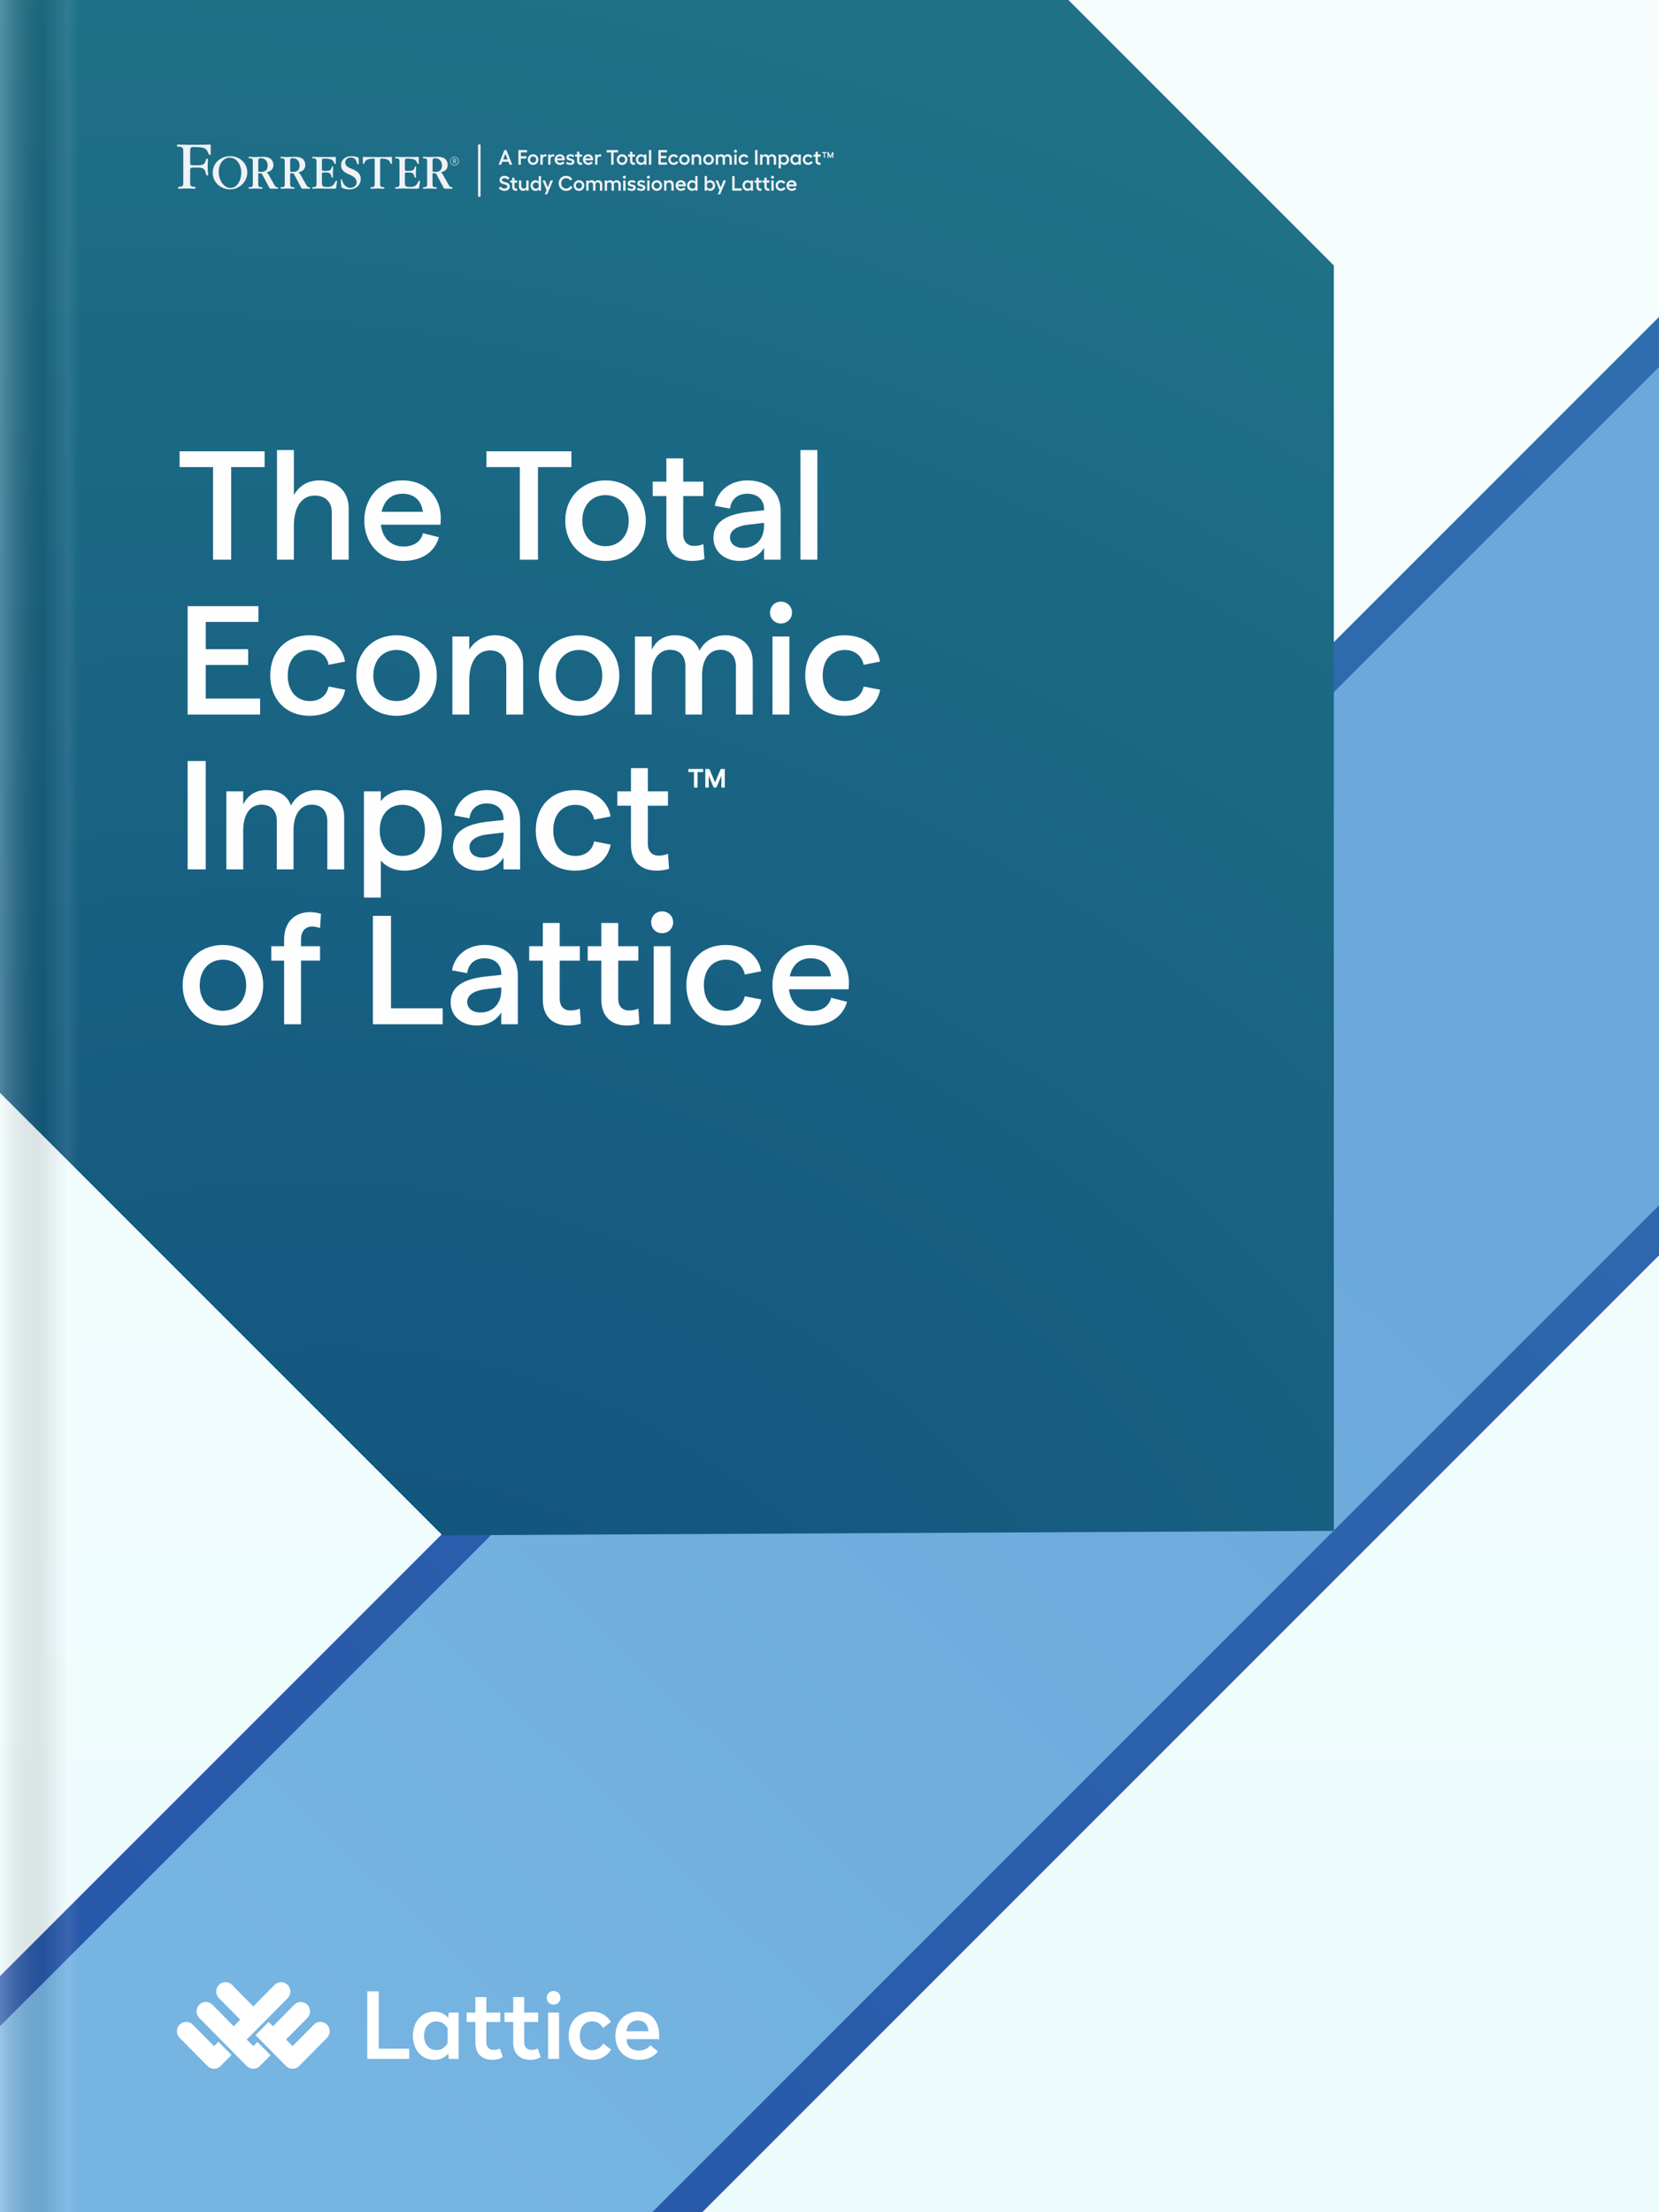 <svg width="750" height="1000" viewBox="0 0 750 1000" fill="none" xmlns="http://www.w3.org/2000/svg"><rect x="0" y="0" width="750" height="1000" fill="#333333" stroke="none"/><g clip-path="url(#a)"><path fill="#fff" d="M0 0h750v1000H0z"/><path fill="url(#b)" fill-opacity=".12" d="M0 0h750v1000H0z"/><path transform="rotate(-45 -182.694 1087.27)" fill="url(#c)" stroke="url(#d)" stroke-width="16" d="M-182.694 1087.27h1572.26v283.96h-1572.26z"/><path d="m483 0 120 120v572l-403 2L0 494V0z" fill="url(#e)"/><g clip-path="url(#f)" fill="#F0F2F5"><path d="M230.385 74.455h1.201l-2.64-6.624h-.927l-2.64 6.624h1.174l.52-1.325h2.801zm-2.906-2.385.994-2.536.985 2.536zm6.878-4.239v6.624h1.108v-2.792h2.498v-1.06h-2.498v-1.712h2.8v-1.06zm6.644 1.902c-1.353 0-2.394 1.04-2.394 2.413s1.041 2.403 2.394 2.403 2.404-1.031 2.404-2.403-1.05-2.413-2.404-2.413m0 1.012c.767 0 1.363.606 1.363 1.4 0 .786-.596 1.392-1.363 1.392-.766 0-1.353-.606-1.353-1.391 0-.795.587-1.4 1.353-1.4m5.523-1.013c-.425 0-.946.284-1.183.728v-.633h-1.05v4.627h1.05v-2.953c.247-.51.747-.794 1.098-.794.18 0 .388.037.549.094l.066-.993a1.6 1.6 0 0 0-.53-.076m3.521 0c-.426 0-.946.284-1.183.728v-.633h-1.05v4.627h1.05v-2.953c.246-.51.748-.794 1.098-.794.18 0 .387.037.549.094l.066-.993a1.6 1.6 0 0 0-.53-.076m5.3 2.205c0-1.24-.976-2.205-2.224-2.205a2.357 2.357 0 0 0-2.385 2.384c0 1.382 1.07 2.432 2.403 2.432.956 0 1.732-.378 2.073-1.003l-.843-.54c-.217.36-.69.588-1.21.588-.719 0-1.212-.417-1.354-1.108h3.502c.027-.132.038-.425.038-.548m-3.521-.35c.161-.578.616-.9 1.239-.9.634 0 1.089.38 1.174.9zm6.059 2.971c1.059 0 1.807-.606 1.807-1.439 0-1.712-2.592-1.23-2.592-2.015 0-.303.254-.492.643-.492.387 0 1.05.17 1.419.492l.416-.814c-.416-.378-1.088-.558-1.731-.558-1.06 0-1.798.596-1.798 1.457 0 1.713 2.574 1.117 2.574 1.968 0 .294-.304.511-.767.511-.52 0-1.201-.236-1.561-.577l-.416.795c.454.407 1.259.672 2.006.672m5.244-1.08a1.5 1.5 0 0 1-.36.057c-.463 0-.842-.322-.842-.861v-1.846h1.211v-1.002h-1.211v-1.24h-1.051v1.24h-.89v1.002h.89v1.893c0 1.145.72 1.798 1.741 1.798.199 0 .416-.038.568-.114zm5.019-1.541c0-1.24-.975-2.205-2.224-2.205a2.357 2.357 0 0 0-2.384 2.384c0 1.382 1.068 2.432 2.403 2.432.956 0 1.732-.378 2.072-1.003l-.842-.54c-.217.36-.69.588-1.211.588-.718 0-1.211-.417-1.354-1.108h3.503c.027-.132.037-.425.037-.548m-3.52-.35c.16-.578.616-.9 1.239-.9.634 0 1.089.38 1.174.9zm6.631-1.855c-.425 0-.945.284-1.183.728v-.633h-1.05v4.627h1.05v-2.953c.247-.51.748-.794 1.099-.794.18 0 .387.037.549.094l.065-.993a1.6 1.6 0 0 0-.53-.076m8.168-1.901h-5.176v1.06h2.035v5.563h1.106v-5.564h2.035zm1.814 1.901c-1.354 0-2.393 1.04-2.393 2.413s1.039 2.403 2.393 2.403 2.403-1.031 2.403-2.403-1.05-2.413-2.403-2.413m0 1.012c.766 0 1.363.606 1.363 1.4 0 .786-.597 1.392-1.363 1.392-.767 0-1.354-.606-1.354-1.391 0-.795.587-1.4 1.354-1.4m5.841 2.734a1.5 1.5 0 0 1-.36.057c-.463 0-.843-.322-.843-.86V70.83h1.212v-1.003h-1.212v-1.24h-1.05v1.24h-.889v1.003h.889v1.892c0 1.145.719 1.798 1.741 1.798.199 0 .416-.038.568-.113zm4.109-3.652v.624c-.246-.416-.861-.72-1.476-.72-1.248 0-2.223 1.06-2.223 2.404 0 1.353.975 2.413 2.223 2.413.615 0 1.23-.303 1.476-.719v.625h1.05v-4.627zm-1.258 3.718c-.795 0-1.401-.605-1.401-1.41s.606-1.4 1.401-1.4c.529 0 1.031.293 1.258.7v1.42c-.227.397-.738.69-1.258.69m4.476-5.715h-1.052v6.624h1.052zm3.239 0v6.624h3.907v-1.06h-2.8v-1.883h2.498v-1.06h-2.498v-1.561h2.8v-1.06zm9.024 5.45-.937-.425c-.207.425-.652.68-1.192.68-.794 0-1.381-.605-1.381-1.39 0-.795.578-1.4 1.372-1.4.501 0 .918.245 1.108.614l.889-.501c-.34-.681-1.098-1.126-1.997-1.126-1.372 0-2.413 1.04-2.413 2.413s1.05 2.403 2.422 2.403c.966 0 1.779-.501 2.129-1.268m2.734-3.548c-1.352 0-2.393 1.04-2.393 2.413s1.041 2.403 2.393 2.403c1.354 0 2.404-1.031 2.404-2.403s-1.05-2.413-2.404-2.413m0 1.012c.767 0 1.363.606 1.363 1.4 0 .786-.596 1.392-1.363 1.392-.765 0-1.352-.606-1.352-1.391 0-.795.587-1.4 1.352-1.4m5.75-1.013c-.587 0-1.135.274-1.419.719v-.624h-1.05v4.627h1.05v-3.028a1.36 1.36 0 0 1 1.163-.644c.654 0 1.089.454 1.089 1.202v2.47h1.059v-2.64c0-1.278-.738-2.082-1.892-2.082m5.162 0c-1.354 0-2.395 1.04-2.395 2.413s1.041 2.403 2.395 2.403c1.352 0 2.402-1.031 2.402-2.403s-1.05-2.413-2.402-2.413m0 1.012c.765 0 1.361.606 1.361 1.4 0 .786-.596 1.392-1.361 1.392-.767 0-1.354-.606-1.354-1.391 0-.795.587-1.4 1.354-1.4m8.646-1.013c-.671 0-1.202.378-1.514.747-.293-.51-.756-.747-1.39-.747a1.72 1.72 0 0 0-1.41.7v-.606h-1.05v4.628h1.05V71.35c.189-.37.576-.644 1.05-.644.587 0 .994.426.994 1.117v2.63h1.059v-2.952l-.029-.16c.209-.35.634-.635 1.051-.635.624 0 1.012.426 1.012 1.117v2.63h1.07v-2.829c0-1.145-.776-1.892-1.893-1.892m3.536-2.052a.677.677 0 0 0 0 1.353.684.684 0 0 0 .681-.682.69.69 0 0 0-.681-.672m-.53 2.147v4.627h1.05v-4.627zm6.475 3.455-.938-.425c-.207.425-.652.68-1.192.68-.795 0-1.382-.605-1.382-1.39 0-.795.578-1.4 1.373-1.4.502 0 .918.245 1.107.614l.89-.501c-.341-.681-1.099-1.126-1.997-1.126-1.372 0-2.413 1.04-2.413 2.413s1.051 2.403 2.422 2.403c.965 0 1.779-.501 2.13-1.268m2.902-5.449v6.623h1.107v-6.623zm7.638 1.901c-.671 0-1.202.378-1.514.747-.294-.51-.757-.747-1.392-.747-.719 0-1.182.388-1.409.7v-.606h-1.051v4.628h1.051V71.35a1.18 1.18 0 0 1 1.051-.644c.586 0 .993.426.993 1.117v2.63h1.06v-2.952l-.029-.16c.209-.35.634-.635 1.051-.635.624 0 1.012.426 1.012 1.117v2.63h1.069v-2.829c0-1.145-.775-1.892-1.892-1.892m5.52.001c-.616 0-1.23.303-1.476.71v-.615h-1.05v6.254h1.05V73.83c.246.416.86.72 1.476.72 1.248 0 2.223-1.06 2.223-2.404 0-1.353-.975-2.413-2.223-2.413m-.218 3.813c-.529 0-1.031-.293-1.258-.7v-1.42c.227-.397.738-.69 1.258-.69.795 0 1.4.596 1.4 1.41 0 .804-.605 1.4-1.4 1.4m6.696-3.718v.624c-.245-.416-.861-.72-1.475-.72-1.249 0-2.224 1.06-2.224 2.404 0 1.353.975 2.413 2.224 2.413.614 0 1.23-.303 1.475-.719v.625h1.052v-4.627zm-1.257 3.718c-.796 0-1.401-.605-1.401-1.41s.605-1.4 1.401-1.4c.53 0 1.03.293 1.257.7v1.42c-.227.397-.737.69-1.257.69m7.744-.265-.936-.425c-.209.425-.654.68-1.193.68-.795 0-1.382-.605-1.382-1.39 0-.795.578-1.4 1.372-1.4.502 0 .918.245 1.107.614l.89-.501c-.34-.681-1.098-1.126-1.997-1.126-1.372 0-2.413 1.04-2.413 2.413s1.051 2.403 2.423 2.403c.964 0 1.778-.501 2.129-1.268m3.458.199a1.4 1.4 0 0 1-.36.056c-.464 0-.842-.322-.842-.86V70.83h1.211v-1.003h-1.211v-1.24h-1.05v1.24h-.89v1.003h.89v1.892c0 1.145.718 1.798 1.741 1.798.198 0 .416-.038.567-.113zm-142.864 5.997c-1.306 0-2.233.823-2.233 1.902 0 2.413 3.51 1.542 3.51 2.914 0 .559-.501.928-1.23.928-.814 0-1.4-.388-1.911-.88l-.71.814c.577.643 1.609 1.135 2.621 1.135 1.476 0 2.366-.946 2.366-2.006 0-2.394-3.53-1.58-3.53-2.99 0-.445.425-.748 1.032-.748.596 0 1.248.284 1.693.738l.644-.86c-.455-.54-1.401-.947-2.252-.947m5.736 5.743a1.4 1.4 0 0 1-.36.056c-.463 0-.841-.321-.841-.86V82.57h1.21v-1.003h-1.21v-1.24h-1.052v1.24h-.888v1.003h.888v1.893c0 1.145.72 1.797 1.742 1.797.199 0 .416-.037.568-.113zm4.111-3.653v3.019c-.236.397-.69.653-1.155.653-.661 0-1.097-.454-1.097-1.202v-2.47h-1.05v2.631c0 1.287.728 2.091 1.893 2.091.577 0 1.135-.274 1.409-.719v.624h1.06v-4.627zm5.633-1.997v2.62c-.246-.416-.861-.719-1.476-.719-1.25 0-2.224 1.06-2.224 2.404 0 1.353.974 2.413 2.224 2.413.615 0 1.23-.303 1.476-.72v.625h1.05v-6.624zm-1.258 5.715c-.795 0-1.401-.606-1.401-1.41 0-.805.606-1.4 1.401-1.4.529 0 1.031.293 1.258.7v1.419c-.227.397-.738.69-1.258.69m6.589-3.717-1.239 3.15-1.239-3.15h-1.136l1.835 4.38-.832 1.874h1.136l2.611-6.254zm9.908 2.933-1.003-.454c-.256.71-.974 1.164-1.864 1.164-1.286 0-2.186-1.003-2.186-2.337s.9-2.318 2.186-2.318c.833 0 1.523.416 1.808 1.05l.994-.482c-.36-.975-1.496-1.647-2.802-1.647-1.911 0-3.33 1.476-3.33 3.397 0 1.93 1.419 3.416 3.33 3.416 1.354 0 2.527-.729 2.867-1.788m2.949-3.029c-1.354 0-2.395 1.041-2.395 2.413s1.041 2.403 2.395 2.403c1.352 0 2.402-1.03 2.402-2.403s-1.05-2.413-2.402-2.413m0 1.013c.765 0 1.361.605 1.361 1.4 0 .785-.596 1.391-1.361 1.391-.767 0-1.354-.606-1.354-1.39 0-.796.587-1.401 1.354-1.401m8.654-1.014c-.672 0-1.203.379-1.515.748-.293-.511-.756-.748-1.39-.748a1.72 1.72 0 0 0-1.41.7v-.605h-1.051v4.627h1.051v-3.104a1.18 1.18 0 0 1 1.05-.643c.587 0 .994.425.994 1.116v2.63h1.059v-2.951l-.029-.161c.209-.35.634-.634 1.052-.634.623 0 1.012.425 1.012 1.116v2.63h1.069v-2.828c0-1.145-.776-1.893-1.892-1.893m8.36.001c-.672 0-1.202.379-1.515.748-.293-.511-.756-.748-1.39-.748a1.72 1.72 0 0 0-1.41.7v-.605h-1.05v4.627h1.05V83.09a1.18 1.18 0 0 1 1.05-.643c.587 0 .994.425.994 1.116v2.63h1.059v-2.951l-.027-.161c.207-.35.633-.634 1.05-.634.624 0 1.012.425 1.012 1.116v2.63h1.069v-2.828c0-1.145-.776-1.893-1.892-1.893m3.524-2.053a.676.676 0 1 0 .683.672.69.69 0 0 0-.683-.673m-.529 2.147v4.627h1.05v-4.627zm3.876 4.732c1.06 0 1.808-.605 1.808-1.438 0-1.712-2.593-1.23-2.593-2.015 0-.303.256-.492.643-.492.389 0 1.05.17 1.419.492l.418-.814c-.418-.379-1.089-.558-1.732-.558-1.061 0-1.798.596-1.798 1.457 0 1.712 2.574 1.116 2.574 1.968 0 .293-.303.51-.767.51-.521 0-1.202-.236-1.562-.576l-.416.795c.454.406 1.259.671 2.006.671m4.328 0c1.061 0 1.808-.605 1.808-1.438 0-1.712-2.593-1.23-2.593-2.015 0-.303.256-.492.644-.492s1.05.17 1.42.492l.416-.814c-.416-.379-1.088-.558-1.733-.558-1.059 0-1.797.596-1.797 1.457 0 1.712 2.574 1.116 2.574 1.968 0 .293-.303.51-.766.51-.521 0-1.203-.236-1.561-.576l-.417.795c.454.406 1.258.671 2.005.671m3.194-6.878a.676.676 0 0 0 0 1.353c.369 0 .68-.303.68-.682a.69.69 0 0 0-.68-.672m-.531 2.147v4.627h1.051v-4.627zm4.32-.094c-1.353 0-2.394 1.041-2.394 2.413s1.041 2.403 2.394 2.403 2.404-1.03 2.404-2.403-1.05-2.413-2.404-2.413m0 1.013c.767 0 1.363.605 1.363 1.4 0 .785-.596 1.391-1.363 1.391-.766 0-1.353-.606-1.353-1.39 0-.796.587-1.401 1.353-1.401m5.76-1.013c-.586 0-1.135.275-1.419.72v-.625h-1.05v4.627h1.05v-3.028a1.36 1.36 0 0 1 1.163-.644c.654 0 1.089.455 1.089 1.202v2.47h1.06v-2.64c0-1.278-.739-2.082-1.893-2.082m7.371 2.205c0-1.24-.975-2.205-2.223-2.205a2.36 2.36 0 0 0-2.386 2.385c0 1.381 1.07 2.432 2.404 2.432.956 0 1.732-.379 2.073-1.004l-.843-.539c-.218.36-.69.587-1.21.587-.72 0-1.212-.416-1.354-1.107h3.501c.028-.133.038-.426.038-.55m-3.52-.35c.161-.577.615-.9 1.24-.9.633 0 1.087.38 1.173.9zm7.774-3.755v2.621c-.245-.416-.86-.719-1.476-.719-1.248 0-2.223 1.06-2.223 2.404 0 1.353.975 2.413 2.223 2.413.616 0 1.231-.303 1.476-.72v.625h1.05V79.57zm-1.258 5.716c-.795 0-1.4-.606-1.4-1.41 0-.805.605-1.4 1.4-1.4.531 0 1.031.293 1.258.7v1.419c-.227.397-.738.69-1.258.69m8.027-3.814c-.614 0-1.23.303-1.475.72v-2.622h-1.051v6.624h1.051v-.624c.245.416.861.719 1.475.719 1.25 0 2.224-1.06 2.224-2.413 0-1.344-.974-2.404-2.224-2.404m-.216 3.814c-.521 0-1.032-.294-1.259-.691v-1.42c.227-.406.728-.7 1.259-.7.794 0 1.399.596 1.399 1.4 0 .805-.605 1.41-1.399 1.41m6.203-3.717-1.24 3.15-1.239-3.15h-1.136l1.837 4.38-.834 1.874h1.136l2.612-6.254zm3.939-1.997v6.624h4.277v-1.06h-3.17V79.57zm8.368 1.996v.624c-.247-.416-.861-.719-1.477-.719-1.248 0-2.222 1.06-2.222 2.404 0 1.353.974 2.412 2.222 2.412.616 0 1.23-.302 1.477-.719v.625h1.05v-4.627zm-1.259 3.718c-.794 0-1.399-.605-1.399-1.41s.605-1.4 1.399-1.4c.53 0 1.032.293 1.259.7v1.42c-.227.397-.738.69-1.259.69m6.109-.064a1.4 1.4 0 0 1-.36.057c-.464 0-.842-.321-.842-.86V82.57h1.211v-1.003h-1.211v-1.24h-1.05v1.24h-.89v1.003h.89v1.893c0 1.145.718 1.797 1.741 1.797.198 0 .416-.037.567-.113zm3.582-.001a1.4 1.4 0 0 1-.359.056c-.464 0-.842-.321-.842-.86v-1.846h1.211v-1.003h-1.211v-1.24h-1.05v1.24h-.89v1.003h.89v1.893c0 1.145.718 1.797 1.741 1.797.198 0 .416-.037.567-.113zm1.433-5.801a.677.677 0 0 0 0 1.353.684.684 0 0 0 .681-.681.69.69 0 0 0-.681-.672m-.529 2.148v4.627h1.05v-4.627zm6.478 3.454-.938-.425c-.207.425-.652.681-1.192.681-.794 0-1.381-.606-1.381-1.39 0-.796.577-1.401 1.372-1.401.502 0 .918.246 1.107.615l.89-.502c-.341-.681-1.099-1.126-1.997-1.126-1.372 0-2.413 1.041-2.413 2.413s1.05 2.403 2.422 2.403c.965 0 1.779-.501 2.13-1.267m4.938-1.345c0-1.24-.975-2.205-2.224-2.205a2.357 2.357 0 0 0-2.384 2.385c0 1.381 1.069 2.432 2.403 2.432.955 0 1.731-.379 2.072-1.004l-.842-.539c-.217.36-.691.587-1.211.587-.719 0-1.212-.416-1.353-1.107h3.501c.029-.133.038-.426.038-.55m-3.521-.35c.161-.577.616-.9 1.24-.9.635 0 1.089.38 1.173.9zm17.128-14.557h-2.038v.444h.791v2.148h.463v-2.148h.784zm2.512 0-.822 1.851-.839-1.851h-.512v2.592h.469v-1.543l.692 1.543h.364l.697-1.543v1.543h.462v-2.592zm-170.78 6.069a1.993 1.993 0 1 1 .001-3.987 1.993 1.993 0 0 1-.001 3.987m0-3.782a1.78 1.78 0 0 0-1.664 1.087 1.784 1.784 0 1 0 1.664-1.087m.53 2.835-.545-.897h-.356v.897h-.247v-2.155h.705a.655.655 0 0 1 .627.383q.054.12.057.251a.614.614 0 0 1-.501.602l.556.919zm-.48-1.918h-.434v.788h.434a.396.396 0 0 0 .456-.393.394.394 0 0 0-.287-.382.4.4 0 0 0-.169-.01zm-28.611-1.074c-.068 0-.09.022-.691.046-.602.024-1.79.048-4.159.048h-2.878c-2.369 0-3.54-.022-4.159-.048s-.623-.046-.69-.046c-.276 0-.276.185-.276.713v2.115c0 .115 0 .391.23.391s.298-.093.712-.943c.27-.588.813-1.44 3.938-1.468.323.011.46.085.46.595v10.686c0 .897 0 1.52-1.151 1.585-.482.046-.801.07-.801.391 0 .322.297.343.482.343.434 0 2.298-.091 2.689-.091.76 0 1.954.091 2.712.091.185 0 .482 0 .482-.343s-.321-.37-.805-.39c-1.149-.07-1.149-.691-1.149-1.632V72.462c0-.597.074-.723.745-.751 2.862.078 3.381.892 3.642 1.463.415.85.46.943.712.943s.23-.276.23-.39v-2.118c0-.526 0-.71-.275-.71m-24.84 10.754c-.217 0-.252.091-.667.895-1.01 1.954-2.434 1.954-3.446 1.954-1.931 0-2.413-.251-2.413-1.885v-3.95c0-.689.182-.689 1.285-.689 1.886 0 2.531.022 3.013 1.794.115.435.252.552.434.552.276 0 .276-.322.276-.46 0-.185-.07-.989-.07-1.15 0-.505.161-2.873.161-3.192 0-.252-.115-.324-.252-.324s-.23.048-.345.346c-.415 1.218-.619 1.722-3.171 1.722-1.331 0-1.331-.185-1.331-.919v-3.336c0-1.148.091-1.303 1.24-1.303 3.257 0 3.813.869 4.091 1.47.415.85.461.943.713.943s.23-.276.23-.39v-2.123c0-.527 0-.712-.276-.712-.069 0-.091.022-.688.046s-1.794.047-4.159.047h-1.097c-1.955 0-2.943-.021-3.447-.047a5 5 0 0 1-.575-.046c-.161 0-.461 0-.461.324 0 .323.324.367.828.388 1.149.07 1.149.689 1.149 1.631v9.702c0 .942 0 1.564-1.149 1.63-.482.047-.828.07-.828.392 0 .321.3.343.482.343.183 0 .346-.024.715-.046s.943-.045 1.885-.045h.274c.139 0 1.218.021 2.53.045s2.941.046 4.111.046c.669 0 .897-.252.919-.69.069-.85.323-2.322.323-2.62-.008-.135-.075-.343-.284-.343m37.508 0c-.217 0-.252.091-.667.895-1.009 1.954-2.434 1.954-3.446 1.954-1.931 0-2.413-.251-2.413-1.885v-3.95c0-.689.182-.689 1.286-.689 1.885 0 2.53.022 3.012 1.794.115.435.252.552.434.552.276 0 .276-.322.276-.46 0-.185-.069-.989-.069-1.15 0-.505.16-2.873.16-3.192 0-.252-.115-.324-.252-.324-.136 0-.23.048-.345.346-.415 1.218-.619 1.722-3.171 1.722-1.331 0-1.331-.185-1.331-.919v-3.336c0-1.148.091-1.303 1.24-1.303 3.258 0 3.814.869 4.092 1.47.415.85.46.943.712.943s.23-.276.23-.39v-2.123c0-.527 0-.712-.276-.712-.069 0-.091.022-.688.046s-1.794.047-4.159.047h-1.101c-1.955 0-2.943-.021-3.447-.047a5 5 0 0 1-.575-.046c-.161 0-.461 0-.461.324 0 .323.324.367.828.388 1.149.07 1.149.689 1.149 1.631v9.702c0 .942 0 1.564-1.149 1.63-.482.047-.828.07-.828.392 0 .321.3.343.482.343.183 0 .346-.024.715-.046s.942-.045 1.885-.045h.274c.139 0 1.218.021 2.53.045s2.941.046 4.111.046c.669 0 .897-.252.919-.69.069-.85.323-2.322.323-2.62-.004-.135-.074-.343-.28-.343m-30.266-5.2c-1.877-.774-3.236-1.36-3.236-3.026 0-.912.738-2.239 2.556-2.222 1.955.018 2.367 1.304 2.65 2.222.234.728.33.869.562.869.33 0 .33-.189.33-.704 0-2.063 0-2.274-.282-2.439-.328-.165-1.709-.538-3.071-.538-2.978 0-4.619 1.874-4.619 4.03 0 2.487 1.852 3.4 3.75 4.244 1.688.774 3.28 1.664 3.28 3.493 0 1.898-1.849 2.54-2.824 2.54-1.663 0-3.27-1.407-3.72-3.448-.046-.217-.078-.452-.287-.452-.282 0-.297.328-.297.421q-.003 1.081.123 2.155c.063.584.157 1.055.415 1.244.422.304 1.579.752 3.408.752 3.119 0 5.041-2.172 5.041-4.778-.005-2.654-2.465-3.803-3.779-4.363m-55.246-5.839c-4.513 0-7.9 3.234-7.9 7.453 0 4.477 3.767 7.526 7.831 7.526 3.95 0 7.805-3.189 7.805-7.736 0-4.033-3.39-7.243-7.736-7.243m.115 14.334c-3.095 0-5.301-3.592-5.301-7.37 0-3.311 2.07-6.321 4.913-6.321 3.644 0 5.284 3.909 5.284 6.693 0 3.384-1.688 6.998-4.896 6.998M94.688 65.31q-.479.07-.962.068c-.869.032-2.606.065-6.053.065h-.723c-3.29 0-4.494-.035-5.354-.065a9 9 0 0 1-.931-.067c-.23 0-.665 0-.665.464 0 .465.5.5 1.195.565 1.66.1 1.66.997 1.66 2.359V82.45c0 1.103 0 1.867-1.415 1.954-.595.056-.988.085-.988.482 0 .398.365.424.593.424.538 0 2.882-.113 3.362-.113.936 0 2.454.113 3.386.113.217 0 .592 0 .592-.424 0-.423-.395-.465-.99-.484-1.414-.085-1.414-.85-1.414-2.009v-5.1c0-.942 0-1.315.541-1.463.354-.096 1.885-.096 2.86-.096.83 0 2.956 0 3.42 1.792.068.167.287 1.027.366 1.262.056.167.184.547.53.53.397-.02.4-.398.4-.63l-.133-1.562c-.065-.764-.065-1.327-.065-1.626 0-.498.097-2.756.097-3.219 0-.332-.1-.547-.397-.567s-.465.267-.53.532c-.423 1.725-.908 2.459-3.588 2.459-.497 0-2.47 0-2.969-.068-.434-.067-.53-.1-.53-1.891v-4.648c0-1.56.567-1.627 1.694-1.627 5.167 0 5.6.709 6.59 2.922.124.275.254.664.619.664.364 0 .364-.53.364-.632v-3.518c0-.432-.032-.597-.562-.597m30.521 19.308c-.652-.096-.964-.667-1.423-1.47l-2.228-3.953c-.53-.964-.806-1.101-1.105-1.286.781-.16 3.149-.712 3.149-3.401 0-.806-.346-3.61-4.411-3.61-.691 0-3.747.094-4.368.094-.276 0-1.401-.094-1.631-.094-.758 0-.851 0-.851.324s.323.343.827.367c1.125.07 1.125.69 1.125 1.631v9.743c0 .964 0 1.564-1.125 1.655-.482.022-.827.045-.827.369s.3.321.482.321c.415 0 2.276-.09 2.667-.09.091 0 2.322.09 2.758.09.183 0 .482.022.482-.297 0-.32-.323-.37-.827-.391-1.149-.07-1.149-.69-1.149-1.655v-4.126c0-.391.048-.528.434-.528 1.036 0 1.149.091 1.655 1.086l2.785 5.22c.251.483.343.691.757.691h3.028c.161 0 .389-.039.389-.275s-.111-.344-.593-.415m-7.306-6.917c-1.149 0-1.149-.046-1.149-.852v-3.86c0-.896.022-1.448 1.086-1.448 2.849 0 3.171 2.459 3.171 3.286-.005 2.874-2.281 2.874-3.108 2.874m21.726 6.917c-.652-.096-.965-.667-1.423-1.47l-2.228-3.953c-.53-.964-.806-1.101-1.106-1.286.782-.16 3.15-.712 3.15-3.401 0-.806-.346-3.61-4.411-3.61-.691 0-3.747.094-4.368.094-.276 0-1.401-.094-1.631-.094-.758 0-.851 0-.851.324s.323.343.827.367c1.125.07 1.125.69 1.125 1.631v9.743c0 .964 0 1.564-1.125 1.655-.482.022-.827.045-.827.369s.299.321.482.321c.415 0 2.276-.09 2.667-.09.091 0 2.322.09 2.758.09.183 0 .482.022.482-.297 0-.32-.323-.37-.827-.391-1.149-.07-1.149-.69-1.149-1.655v-4.126c0-.391.048-.528.434-.528 1.036 0 1.149.091 1.655 1.086l2.782 5.22c.252.483.343.691.758.691h3.028c.161 0 .389-.039.389-.275s-.109-.344-.591-.415m-7.306-6.917c-1.149 0-1.149-.046-1.149-.852v-3.86c0-.896.022-1.448 1.086-1.448 2.849 0 3.171 2.459 3.171 3.286-.007 2.874-2.281 2.874-3.108 2.874m71.686 6.917c-.652-.096-.965-.667-1.423-1.47l-2.228-3.953c-.53-.964-.806-1.101-1.106-1.286.782-.16 3.149-.712 3.149-3.401 0-.806-.345-3.61-4.41-3.61-.691 0-3.747.094-4.368.094-.276 0-1.401-.094-1.631-.094-.758 0-.851 0-.851.324s.323.343.827.367c1.125.07 1.125.69 1.125 1.631v9.743c0 .964 0 1.564-1.125 1.655-.482.022-.827.045-.827.369s.299.321.482.321c.414 0 2.276-.09 2.667-.09.091 0 2.321.09 2.758.09.182 0 .482.022.482-.297 0-.32-.324-.37-.827-.391-1.165-.072-1.165-.693-1.165-1.657v-4.126c0-.392.048-.528.435-.528 1.036 0 1.149.09 1.655 1.086l2.793 5.223c.252.482.343.69.758.69h3.027c.161 0 .389-.039.389-.275s-.109-.344-.586-.415m-7.311-6.917c-1.149 0-1.149-.046-1.149-.852v-3.86c0-.896.022-1.448 1.086-1.448 2.85 0 3.171 2.459 3.171 3.286-.006 2.874-2.28 2.874-3.108 2.874m20.549-12.39h-1.126v23.624h1.126z"/></g><path d="M96.31 253v-41.86H81.19V204h38.43v7.14H104.5V253zm28.912 0v-49.56h7.63v20.37c2.45-4.41 6.58-6.65 11.55-6.65 7.98 0 13.23 4.97 13.23 12.67V253h-7.63v-21.42c0-4.69-2.94-7.56-7.7-7.56-5.88 0-9.45 5.11-9.45 13.72V253zm39.468-17.64c0-9.52 6.02-18.2 17.22-18.2 11.34 0 17.36 8.26 17.36 16.87 0 1.05-.07 2.52-.14 3.15h-26.95c.7 6.09 4.62 9.87 10.22 9.87 4.62 0 7.91-2.17 8.82-6.02l7.21 1.82c-1.89 6.79-7.91 10.71-16.17 10.71-11.2 0-17.57-8.68-17.57-18.2m7.84-3.99h18.62c-.49-4.76-3.64-8.19-9.24-8.19-4.83 0-8.26 2.94-9.38 8.19M235.011 253v-41.86h-15.12V204h38.43v7.14h-15.12V253zm38.728.56c-10.64 0-18.2-7.63-18.2-18.2s7.56-18.2 18.2-18.2c10.57 0 18.2 7.63 18.2 18.2s-7.63 18.2-18.2 18.2m-10.5-18.2c0 6.79 4.2 11.55 10.5 11.55 6.23 0 10.5-4.76 10.5-11.55s-4.27-11.55-10.5-11.55c-6.3 0-10.5 4.76-10.5 11.55m55.226 17.36c-1.68.56-3.64.84-5.6.84-6.65 0-11.62-3.64-11.62-11.69v-17.64h-6.16v-6.51h6.16v-10.5h7.63v10.5h9.1v6.51h-9.1v17.22c0 3.5 1.96 5.32 4.83 5.32 1.33 0 2.94-.21 4.27-.84zm26.958-22.54c0-4.34-3.01-7-7.63-7-4.27 0-7.28 2.52-7.77 6.72l-6.86-1.26c1.12-6.93 7.14-11.48 14.63-11.48 8.96 0 15.12 5.04 15.12 13.86V253h-7.49v-5.39c-2.03 3.57-6.37 5.95-11.06 5.95-7 0-11.83-4.41-11.83-10.43 0-6.93 5.39-10.64 16.24-11.76l6.65-.7zm-15.4 12.74c0 2.8 2.31 4.76 5.88 4.76 5.95 0 9.45-4.13 9.52-9.87v-1.47l-6.72.77c-5.74.63-8.68 2.73-8.68 5.81M361.882 253v-49.56h7.63V253zM84.83 323v-49h31.99v7.14h-23.8v12.32h19.18v7.14H93.02v15.19h24.57V323zm55.05.56c-10.57 0-17.71-7.35-17.71-18.2s7.14-18.2 17.71-18.2c8.68 0 14.91 4.62 16.1 11.9l-7.42 1.47c-.7-3.99-3.99-6.72-8.47-6.72-6.09 0-10.01 4.55-10.01 11.55s3.99 11.55 10.01 11.55c4.48 0 7.63-2.45 8.47-6.58l7.49 1.47c-1.47 7.35-7.56 11.76-16.17 11.76m39.387 0c-10.64 0-18.2-7.63-18.2-18.2s7.56-18.2 18.2-18.2c10.57 0 18.2 7.63 18.2 18.2s-7.63 18.2-18.2 18.2m-10.5-18.2c0 6.79 4.2 11.55 10.5 11.55 6.23 0 10.5-4.76 10.5-11.55s-4.27-11.55-10.5-11.55c-6.3 0-10.5 4.76-10.5 11.55M204.519 323v-35.28h7.63v5.88c2.38-3.78 6.44-6.44 11.62-6.44 7.49 0 12.74 4.97 12.74 12.6V323h-7.63v-21.49c0-4.41-2.73-7.49-7.21-7.49-5.95 0-9.52 5.04-9.52 13.51V323zm57.257.56c-10.64 0-18.2-7.63-18.2-18.2s7.56-18.2 18.2-18.2c10.57 0 18.2 7.63 18.2 18.2s-7.63 18.2-18.2 18.2m-10.5-18.2c0 6.79 4.2 11.55 10.5 11.55 6.23 0 10.5-4.76 10.5-11.55s-4.27-11.55-10.5-11.55c-6.3 0-10.5 4.76-10.5 11.55M287.029 323v-35.28h7.63v5.95c1.89-3.85 5.25-6.51 10.36-6.51 5.67 0 9.73 2.45 11.2 7 1.89-3.85 6.09-7 11.62-7 7.56 0 12.46 4.9 12.46 12.04V323h-7.63v-21.91c0-4.41-2.52-7.35-7-7.35-5.25 0-8.26 4.62-8.26 11.41V323h-7.56v-21.91c0-4.41-2.45-7.35-6.93-7.35-5.25 0-8.26 4.69-8.26 11.41V323zm62.207 0v-35.28h7.63V323zm-1.12-46.06c0-2.8 2.1-4.97 4.9-4.97 2.87 0 5.04 2.17 5.04 4.97 0 2.73-2.17 4.9-5.04 4.9-2.8 0-4.9-2.17-4.9-4.9m33.62 46.62c-10.57 0-17.71-7.35-17.71-18.2s7.14-18.2 17.71-18.2c8.68 0 14.91 4.62 16.1 11.9l-7.42 1.47c-.7-3.99-3.99-6.72-8.47-6.72-6.09 0-10.01 4.55-10.01 11.55s3.99 11.55 10.01 11.55c4.48 0 7.63-2.45 8.47-6.58l7.49 1.47c-1.47 7.35-7.56 11.76-16.17 11.76M84.83 393v-49h8.19v49zm17.492 0v-35.28h7.63v5.95c1.89-3.85 5.25-6.51 10.36-6.51 5.67 0 9.73 2.45 11.2 7 1.89-3.85 6.09-7 11.62-7 7.56 0 12.46 4.9 12.46 12.04V393h-7.63v-21.91c0-4.41-2.52-7.35-7-7.35-5.25 0-8.26 4.62-8.26 11.41V393h-7.56v-21.91c0-4.41-2.45-7.35-6.93-7.35-5.25 0-8.26 4.69-8.26 11.41V393zm62.207 12.74v-48.02h7.63v4.48c1.96-2.87 6.09-5.04 10.99-5.04 10.43 0 16.59 7.56 16.59 18.2s-6.44 18.2-17.01 18.2c-4.27 0-8.4-1.82-10.57-4.62v16.8zm7.14-30.38c0 6.93 4.06 11.55 10.22 11.55s10.22-4.62 10.22-11.55c0-7-4.06-11.55-10.22-11.55s-10.22 4.55-10.22 11.55m55.971-5.18c0-4.34-3.01-7-7.63-7-4.27 0-7.28 2.52-7.77 6.72l-6.86-1.26c1.12-6.93 7.14-11.48 14.63-11.48 8.96 0 15.12 5.04 15.12 13.86V393h-7.49v-5.39c-2.03 3.57-6.37 5.95-11.06 5.95-7 0-11.83-4.41-11.83-10.43 0-6.93 5.39-10.64 16.24-11.76l6.65-.7zm-15.4 12.74c0 2.8 2.31 4.76 5.88 4.76 5.95 0 9.45-4.13 9.52-9.87v-1.47l-6.72.77c-5.74.63-8.68 2.73-8.68 5.81m47.679 10.64c-10.57 0-17.71-7.35-17.71-18.2s7.14-18.2 17.71-18.2c8.68 0 14.91 4.62 16.1 11.9l-7.42 1.47c-.7-3.99-3.99-6.72-8.47-6.72-6.09 0-10.01 4.55-10.01 11.55s3.99 11.55 10.01 11.55c4.48 0 7.63-2.45 8.47-6.58l7.49 1.47c-1.47 7.35-7.56 11.76-16.17 11.76m42.55-.84c-1.68.56-3.64.84-5.6.84-6.65 0-11.62-3.64-11.62-11.69v-17.64h-6.16v-6.51h6.16v-10.5h7.63v10.5h9.1v6.51h-9.1v17.22c0 3.5 1.96 5.32 4.83 5.32 1.33 0 2.94-.21 4.27-.84zM100.79 463.56c-10.64 0-18.2-7.63-18.2-18.2s7.56-18.2 18.2-18.2c10.57 0 18.2 7.63 18.2 18.2s-7.63 18.2-18.2 18.2m-10.5-18.2c0 6.79 4.2 11.55 10.5 11.55 6.23 0 10.5-4.76 10.5-11.55s-4.27-11.55-10.5-11.55c-6.3 0-10.5 4.76-10.5 11.55M128.444 463v-28.77h-5.81v-6.51h5.81v-3.01c0-7.98 4.9-12.39 11.62-12.39 1.75 0 3.5.28 5.04.77l-.42 6.44c-1.26-.49-2.45-.7-3.64-.7-3.01 0-4.97 2.24-4.97 5.74v3.15h8.61v6.51h-8.61V463zm40.126 0v-49h8.19v41.79h23.38V463zm58.044-22.82c0-4.34-3.01-7-7.63-7-4.27 0-7.28 2.52-7.77 6.72l-6.86-1.26c1.12-6.93 7.14-11.48 14.63-11.48 8.96 0 15.12 5.04 15.12 13.86V463h-7.49v-5.39c-2.03 3.57-6.37 5.95-11.06 5.95-7 0-11.83-4.41-11.83-10.43 0-6.93 5.39-10.64 16.24-11.76l6.65-.7zm-15.4 12.74c0 2.8 2.31 4.76 5.88 4.76 5.95 0 9.45-4.13 9.52-9.87v-1.47l-6.72.77c-5.74.63-8.68 2.73-8.68 5.81m51.401 9.8c-1.68.56-3.64.84-5.6.84-6.65 0-11.62-3.64-11.62-11.69v-17.64h-6.16v-6.51h6.16v-10.5h7.63v10.5h9.1v6.51h-9.1v17.22c0 3.5 1.96 5.32 4.83 5.32 1.33 0 2.94-.21 4.27-.84zm26.455 0c-1.68.56-3.64.84-5.6.84-6.65 0-11.62-3.64-11.62-11.69v-17.64h-6.16v-6.51h6.16v-10.5h7.63v10.5h9.1v6.51h-9.1v17.22c0 3.5 1.96 5.32 4.83 5.32 1.33 0 2.94-.21 4.27-.84zm6.435.28v-35.28h7.63V463zm-1.12-46.06c0-2.8 2.1-4.97 4.9-4.97 2.87 0 5.04 2.17 5.04 4.97 0 2.73-2.17 4.9-5.04 4.9-2.8 0-4.9-2.17-4.9-4.9m33.62 46.62c-10.57 0-17.71-7.35-17.71-18.2s7.14-18.2 17.71-18.2c8.68 0 14.91 4.62 16.1 11.9l-7.42 1.47c-.7-3.99-3.99-6.72-8.47-6.72-6.09 0-10.01 4.55-10.01 11.55s3.99 11.55 10.01 11.55c4.48 0 7.63-2.45 8.47-6.58l7.49 1.47c-1.47 7.35-7.56 11.76-16.17 11.76m21.187-18.2c0-9.52 6.02-18.2 17.22-18.2 11.34 0 17.36 8.26 17.36 16.87 0 1.05-.07 2.52-.14 3.15h-26.95c.7 6.09 4.62 9.87 10.22 9.87 4.62 0 7.91-2.17 8.82-6.02l7.21 1.82c-1.89 6.79-7.91 10.71-16.17 10.71-11.2 0-17.57-8.68-17.57-18.2m7.84-3.99h18.62c-.49-4.76-3.64-8.19-9.24-8.19-4.83 0-8.26 2.94-9.38 8.19M313.724 356v-6.996h-2.532V347.6h6.696v1.404h-2.532V356zm5.134 0v-8.4h1.836l2.568 6.084 2.568-6.084h1.836v8.4h-1.536v-5.364L323.874 356h-1.224l-2.256-5.364V356z" fill="#FEFEFF"/><path fill="url(#g)" d="M0 0h36v1000H0z"/><path fill-rule="evenodd" clip-rule="evenodd" d="M171.213 900.16h-5.176v30.541H185v-4.613h-13.787zm24.988 9.183c3.147 0 5.258 1.288 6.418 2.867l.248-2.452h4.472v20.943h-4.472l-.248-2.452c-1.16 1.579-3.271 2.867-6.418 2.867-5.672 0-9.523-4.612-9.523-10.886 0-6.316 3.851-10.887 9.523-10.887m1.076 4.404c-3.229 0-5.548 2.535-5.548 6.483s2.319 6.482 5.548 6.482c2.485 0 3.975-1.33 5.093-3.117v-6.731c-1.118-1.787-2.608-3.117-5.093-3.117m22.588-11.011h-4.969v7.022h-3.933v4.239h3.933v9.308c0 5.069 3.023 7.811 7.784 7.811 2.07 0 3.602-.581 4.637-1.246l-1.325-3.906c-.621.374-1.532.665-2.857.665-1.946 0-3.27-1.247-3.27-3.366v-9.266h6.293v-4.239h-6.293zm17.121 0h-4.968v7.022h-3.934v4.239h3.934v9.308c0 5.069 3.022 7.811 7.784 7.811 2.07 0 3.602-.581 4.637-1.246l-1.325-3.906c-.621.374-1.532.665-2.857.665-1.946 0-3.271-1.247-3.271-3.366v-9.266h6.294v-4.239h-6.294zm15.756 7.022h-4.969v20.943h4.969zm-2.485-9.764c-1.739 0-3.064 1.288-3.064 3.075 0 1.786 1.325 3.074 3.064 3.074 1.781 0 3.106-1.288 3.106-3.074 0-1.787-1.325-3.075-3.106-3.075m17.495 9.349c-6.418 0-10.682 4.571-10.682 10.887 0 6.274 4.306 10.886 10.723 10.886 3.768 0 6.624-1.703 8.488-4.612l-3.561-2.784c-.994 1.662-2.608 3.033-4.885 3.033-3.685 0-5.714-2.867-5.714-6.523 0-3.699 1.946-6.524 5.672-6.524 2.319 0 3.85 1.33 4.802 2.992l3.603-2.743c-1.864-2.908-4.637-4.612-8.446-4.612m20.682 0c6.418 0 9.565 4.82 9.565 10.679v1.745h-14.741c.125 3.324 2.112 5.152 5.59 5.152 2.442 0 4.223-1.08 5.176-2.409l3.437 2.825c-2.072 2.493-4.803 3.781-8.654 3.781-6.458 0-10.599-4.57-10.599-10.845 0-6.316 4.223-10.928 10.226-10.928m-.083 3.989c-2.938 0-4.927 1.953-5.093 4.862h9.856c-.125-2.868-1.781-4.862-4.763-4.862" fill="#fff"/><path d="m98.731 922.935-1.97 1.993-9.617-9.728a4.15 4.15 0 0 0-5.918 0 4.27 4.27 0 0 0 0 5.987l12.576 12.72a4.15 4.15 0 0 0 5.918 0l4.93-4.986zm11.837 0 .989-1.001-5.917-5.987-.99 1.002zm11.739-5.885 10.704-10.827a4.15 4.15 0 0 1 5.918 0 4.27 4.27 0 0 1 0 5.986l-10.704 10.827z" fill="#fff"/><path d="m116.388 923.036-1.87 1.892-18.495-18.708a4.15 4.15 0 0 0-5.919 0 4.27 4.27 0 0 0 0 5.987l21.455 21.7a4.15 4.15 0 0 0 5.918 0l4.83-4.885zm18.845 10.871 12.574-12.719a4.27 4.27 0 0 0 0-5.986 4.15 4.15 0 0 0-5.919 0l-9.615 9.726-10.829-10.954-5.918 5.986 13.789 13.947a4.15 4.15 0 0 0 5.918 0m-25.625-19.933 5.918-5.986L104.9 897.24a4.15 4.15 0 0 0-5.918 0 4.267 4.267 0 0 0 0 5.986z" fill="#fff"/><path fill-rule="evenodd" clip-rule="evenodd" d="M130.05 897.243a4.15 4.15 0 0 0-5.918 0l-18.492 18.704 5.917 5.987 18.493-18.705a4.27 4.27 0 0 0 0-5.986" fill="#fff"/></g><defs><linearGradient id="b" x1="375" y1="0" x2="375" y2="1000" gradientUnits="userSpaceOnUse"><stop stop-color="#BFF1F5"/><stop offset="1" stop-color="#67E2EB"/></linearGradient><linearGradient id="c" x1="762.973" y1="1228.04" x2="160.71" y2="1240.71" gradientUnits="userSpaceOnUse"><stop stop-color="#6CA8DB"/><stop offset="1" stop-color="#76B4E1"/></linearGradient><linearGradient id="d" x1="-138.437" y1="1252.55" x2="1217.46" y2="1242.75" gradientUnits="userSpaceOnUse"><stop stop-color="#2652A8"/><stop offset="1" stop-color="#316FAF"/></linearGradient><linearGradient id="g" x1="0" y1="0" x2="36" y2="0" gradientUnits="userSpaceOnUse"><stop stop-color="#fff" stop-opacity=".24"/><stop offset=".55" stop-opacity=".08"/><stop offset=".85" stop-color="#fff" stop-opacity=".08"/><stop offset="1" stop-color="#fff" stop-opacity="0"/></linearGradient><clipPath id="a"><path fill="#fff" d="M0 0h750v1000H0z"/></clipPath><clipPath id="f"><path fill="#fff" d="M80 65h297v24H80z"/></clipPath><radialGradient id="e" cx="0" cy="0" r="1" gradientUnits="userSpaceOnUse" gradientTransform="rotate(-68.213 707.48 280.758)scale(832.461 1023.2)"><stop stop-color="#11507D"/><stop offset="1" stop-color="#1E7187"/></radialGradient></defs></svg>